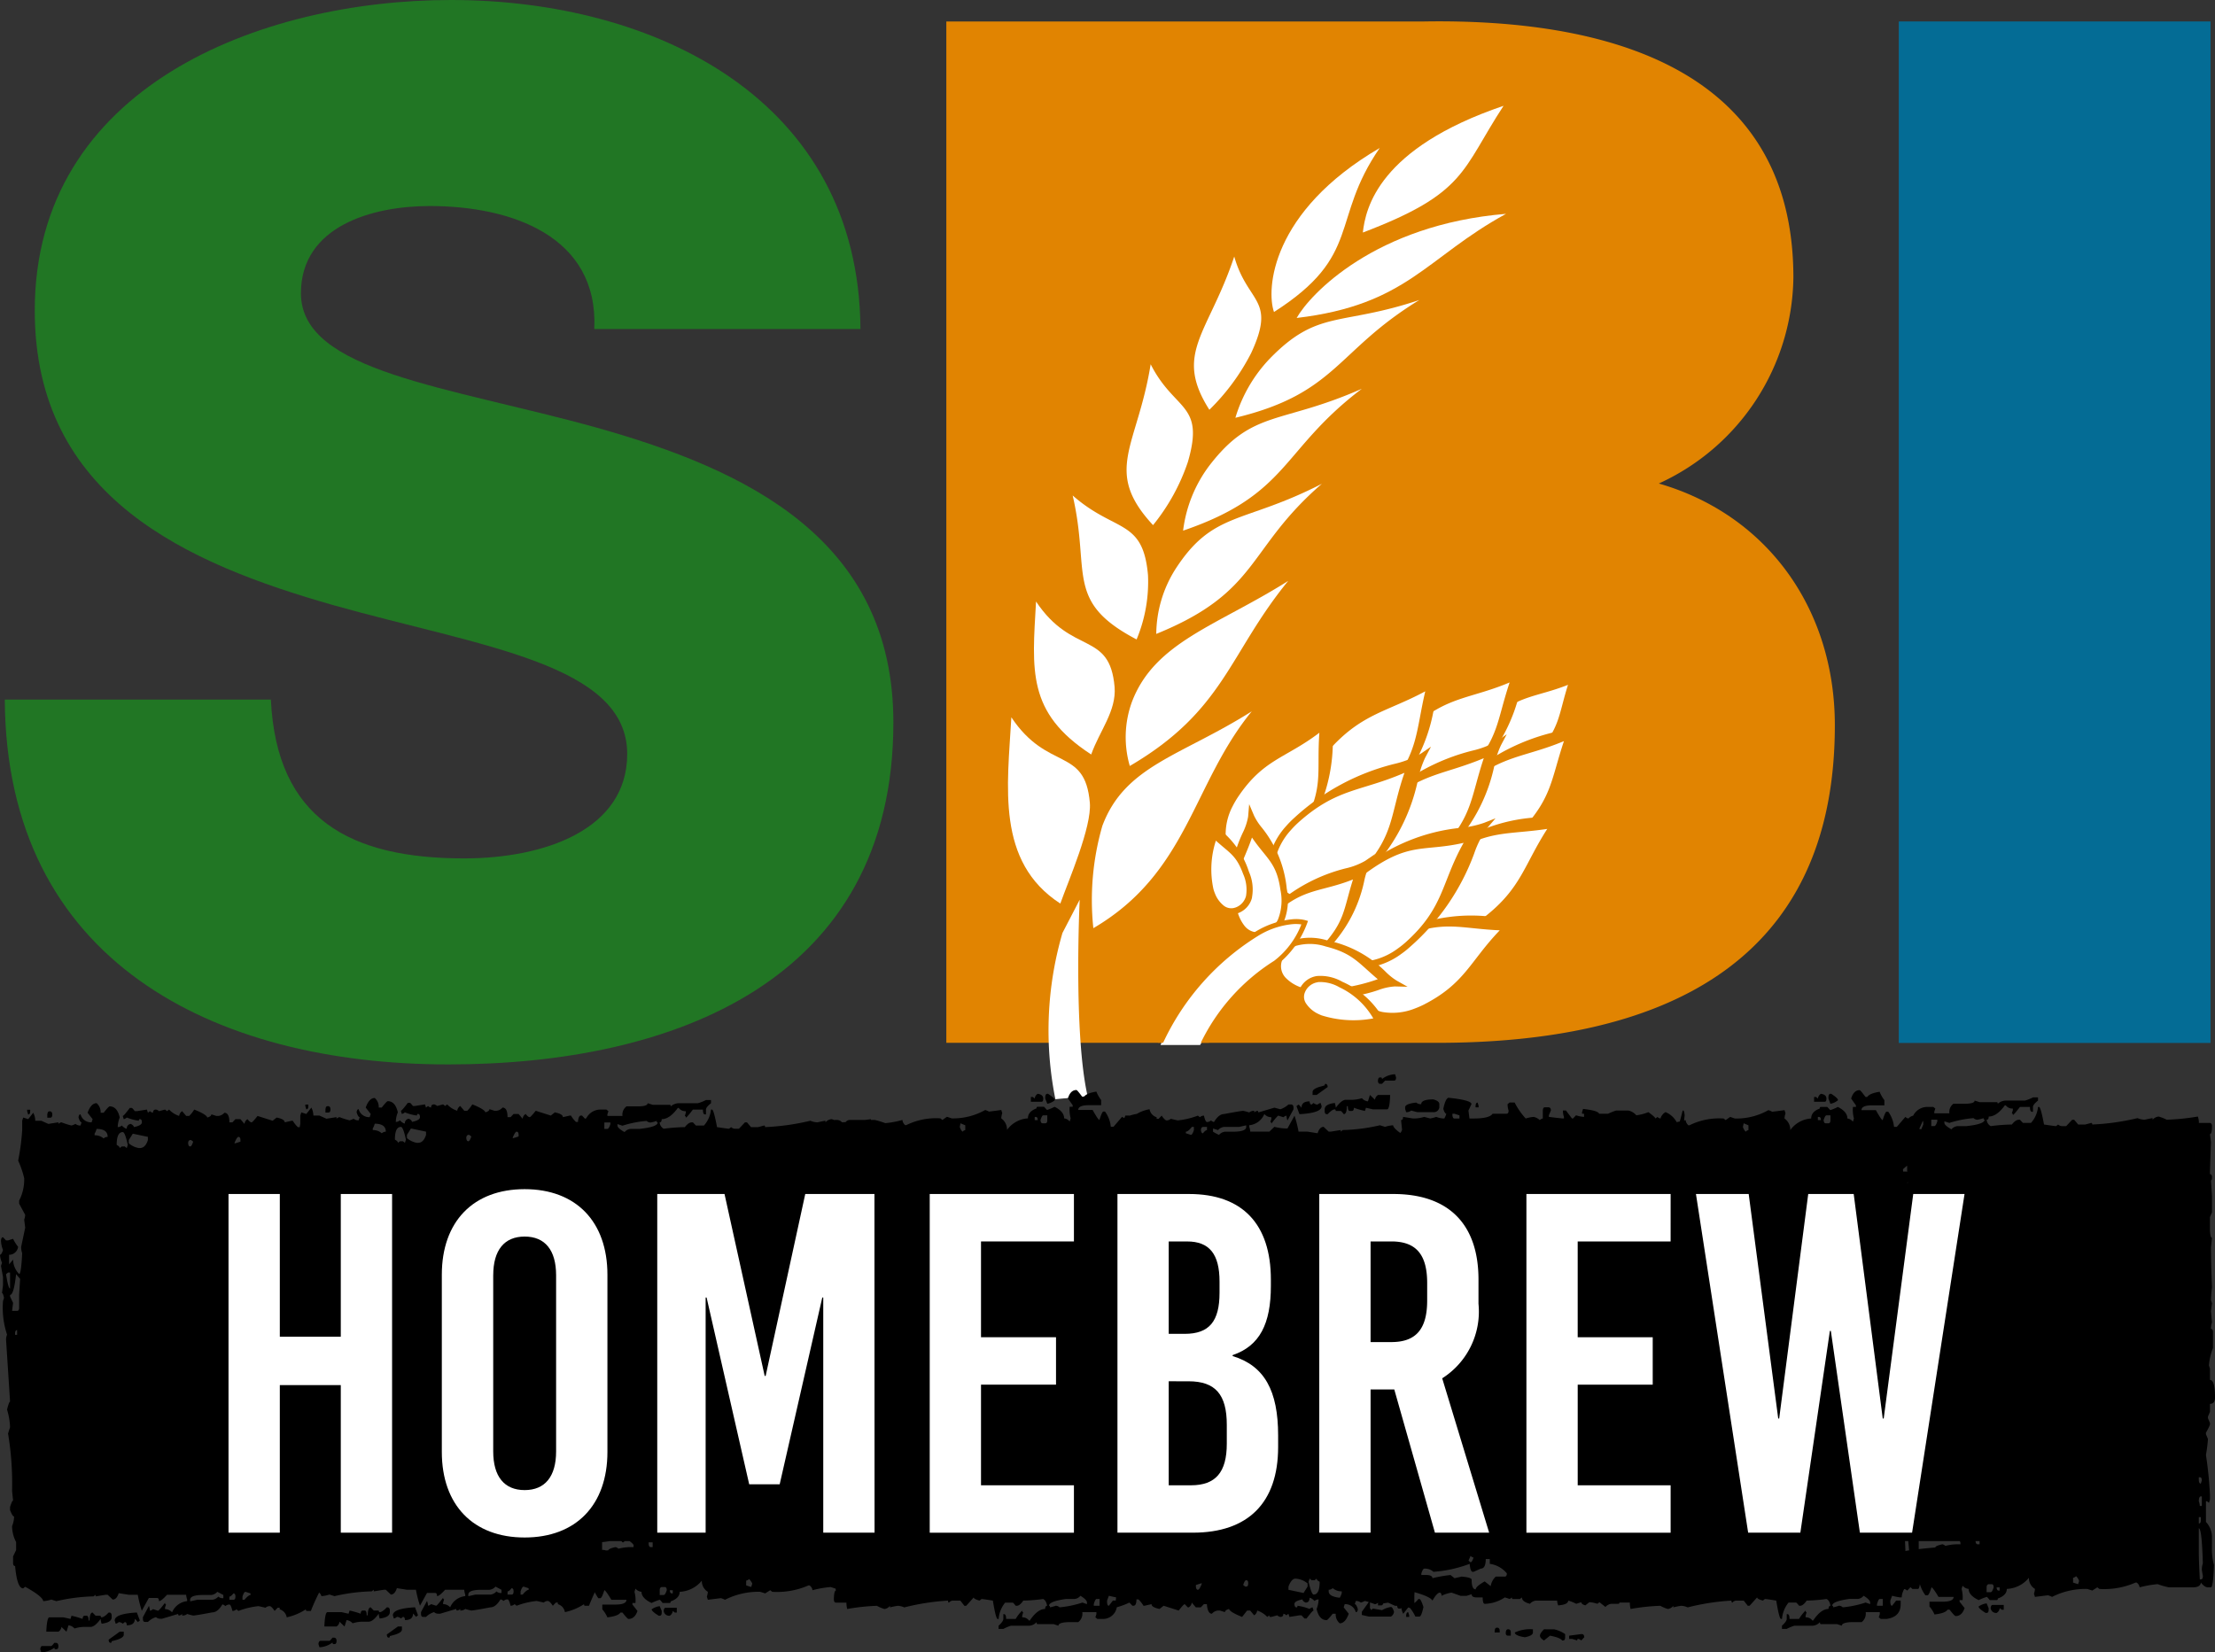 <?xml version="1.0" encoding="UTF-8"?> <svg xmlns="http://www.w3.org/2000/svg" width="123.052" height="91.821" viewBox="0 0 123.052 91.821"><rect x="0" y="0" width="123.052" height="91.821" fill="#333333" stroke="none"/><g id="Layer_1" data-name="Layer 1" transform="translate(-57.68 -25.92)"><g id="Group_385" data-name="Group 385" transform="translate(57.943 25.92)"><path id="Path_597" data-name="Path 597" d="M74.017,64.793c.318,6.678,4.453,8.826,10.733,8.826,4.453,0,9.063-1.59,9.063-5.8,0-5.01-8.11-5.962-16.3-8.265C69.409,57.244,60.9,53.586,60.9,43.172c0-12.4,12.481-17.252,23.13-17.252,11.29,0,22.656,5.486,22.741,18.283H91.984c.242-5.165-4.609-6.835-9.142-6.835-3.182,0-7.155,1.112-7.155,4.85,0,4.373,8.187,5.167,16.456,7.472C100.332,52,108.6,55.812,108.6,66.067c0,14.387-12.239,19-24.722,19-13.039,0-24.563-5.725-24.643-20.274Z" transform="translate(-59.232 -25.92)" fill="#217624"></path><path id="Path_598" data-name="Path 598" d="M680.035,32.951h17.318V89.713H680.035Z" transform="translate(-574.813 -31.759)" fill="#046c95"></path><g id="Group_384" data-name="Group 384" transform="translate(52.309 1.186)"><path id="Path_599" data-name="Path 599" d="M367.852,32.926H394.4c9.777-.158,20.51,2.383,20.51,14.229A12.763,12.763,0,0,1,407.434,58.6c6.045,1.748,9.779,6.994,9.779,13.434,0,13.513-9.932,17.646-22.1,17.646H367.852Z" transform="translate(-367.852 -32.919)" fill="#e18401"></path><g id="Group_362" data-name="Group 362" transform="translate(9.619 56.542)"><path id="Path_600" data-name="Path 600" d="M424.606,366.517v0Z" transform="translate(-424.606 -366.517)" fill="#b18147"></path></g><g id="Group_378" data-name="Group 378" transform="translate(3.425 4.693)"><g id="Group_376" data-name="Group 376"><g id="Group_363" data-name="Group 363" transform="translate(4.655 33.648)"><path id="Path_601" data-name="Path 601" d="M424.411,259.131c-3.311,4.048-3.533,8.962-8.8,12.049a14.84,14.84,0,0,1,.5-5.685C417.364,262.143,420.462,261.625,424.411,259.131Z" transform="translate(-415.523 -259.131)" fill="#fff" fill-rule="evenodd"></path></g><g id="Group_364" data-name="Group 364" transform="translate(6.543 26.4)"><path id="Path_602" data-name="Path 602" d="M435.689,216.366c-3.31,4.048-3.534,7.2-8.8,10.284a5.734,5.734,0,0,1,.11-3.54C428.258,219.756,431.741,218.86,435.689,216.366Z" transform="translate(-426.664 -216.366)" fill="#fff" fill-rule="evenodd"></path></g><g id="Group_365" data-name="Group 365" transform="translate(8.239 21.003)"><path id="Path_603" data-name="Path 603" d="M445.868,184.525c-4.2,3.636-3.434,6-9.2,8.343a6.837,6.837,0,0,1,1.071-3.61C439.835,186.02,441.489,186.775,445.868,184.525Z" transform="translate(-436.669 -184.525)" fill="#fff" fill-rule="evenodd"></path></g><g id="Group_366" data-name="Group 366" transform="translate(16.037 6.003)"><path id="Path_604" data-name="Path 604" d="M494.309,96.024c-4.469,2.443-5.481,5.057-11.632,5.787C483.414,100.5,487.027,96.626,494.309,96.024Z" transform="translate(-482.677 -96.024)" fill="#fff" fill-rule="evenodd"></path></g><g id="Group_367" data-name="Group 367" transform="translate(19.714)"><path id="Path_605" data-name="Path 605" d="M512.189,60.607c-2.353,3.6-2.055,4.852-7.817,7.042C504.525,66.291,505.245,62.966,512.189,60.607Z" transform="translate(-504.372 -60.607)" fill="#fff" fill-rule="evenodd"></path></g><g id="Group_368" data-name="Group 368" transform="translate(14.64 2.345)"><path id="Path_606" data-name="Path 606" d="M480.447,74.444c-2.762,4.006-.941,5.964-5.873,9.113C474.141,82.317,474.383,77.989,480.447,74.444Z" transform="translate(-474.436 -74.444)" fill="#fff" fill-rule="evenodd"></path></g><g id="Group_369" data-name="Group 369" transform="translate(3.594 21.653)"><path id="Path_607" data-name="Path 607" d="M409.262,188.36c1,4.3-.466,5.892,3.551,8a8.3,8.3,0,0,0,.634-3.568C413.17,189.631,411.638,190.447,409.262,188.36Z" transform="translate(-409.262 -188.36)" fill="#fff" fill-rule="evenodd"></path></g><g id="Group_370" data-name="Group 370" transform="translate(9.729 15.724)"><path id="Path_608" data-name="Path 608" d="M455.387,153.377c-4.514,3.423-4.025,5.865-9.929,7.884a7.524,7.524,0,0,1,1.447-3.6C449.317,154.511,450.851,155.38,455.387,153.377Z" transform="translate(-445.458 -153.377)" fill="#fff" fill-rule="evenodd"></path></g><g id="Group_371" data-name="Group 371" transform="translate(6.589 14.361)"><path id="Path_609" data-name="Path 609" d="M428.274,145.336c-.741,4.607-2.667,5.918.132,8.94a11.229,11.229,0,0,0,1.934-3.507C431.3,147.478,429.611,147.978,428.274,145.336Z" transform="translate(-426.936 -145.336)" fill="#fff" fill-rule="evenodd"></path></g><g id="Group_372" data-name="Group 372" transform="translate(12.63 10.791)"><path id="Path_610" data-name="Path 610" d="M472.8,124.272c-4.621,2.823-4.591,5.191-10.22,6.545a8.115,8.115,0,0,1,1.9-3.276C467.166,124.772,468.394,125.745,472.8,124.272Z" transform="translate(-462.576 -124.272)" fill="#fff" fill-rule="evenodd"></path></g><g id="Group_373" data-name="Group 373" transform="translate(10.332 8.376)"><path id="Path_611" data-name="Path 611" d="M451.254,110.027c-1.435,4.309-3.384,5.372-1.382,8.515a12.1,12.1,0,0,0,2.322-3.152C453.6,112.353,452.005,112.667,451.254,110.027Z" transform="translate(-449.016 -110.027)" fill="#fff" fill-rule="evenodd"></path></g><g id="Group_374" data-name="Group 374" transform="translate(0 33.98)"><path id="Path_612" data-name="Path 612" d="M388.247,261.086c-.215,3.822-.869,8.024,2.72,10.349.466-1.306,1.753-4.26,1.64-5.6C392.339,262.71,390.267,264.115,388.247,261.086Z" transform="translate(-388.059 -261.086)" fill="#fff" fill-rule="evenodd"></path></g><g id="Group_375" data-name="Group 375" transform="translate(1.442 27.545)"><path id="Path_613" data-name="Path 613" d="M396.683,223.124c-.214,3.818-.523,6.172,3.064,8.5.463-1.308,1.408-2.415,1.3-3.751C400.775,224.74,398.7,226.15,396.683,223.124Z" transform="translate(-396.566 -223.124)" fill="#fff" fill-rule="evenodd"></path></g></g><g id="Group_377" data-name="Group 377" transform="translate(2.271 44.117)"><path id="Path_614" data-name="Path 614" d="M403.169,320.894l-.957,1.845a19.341,19.341,0,0,0-.393,9.239l1.789-.172C402.811,328.267,403.169,320.894,403.169,320.894Z" transform="translate(-401.456 -320.894)" fill="#fff"></path></g></g><g id="Group_379" data-name="Group 379" transform="translate(12.107 50.044)"><path id="Path_615" data-name="Path 615" d="M445.391,330.219v0A4.723,4.723,0,0,0,446.9,328.2a2.181,2.181,0,0,0-.483-.015,4.467,4.467,0,0,0-1.934.659,13.8,13.8,0,0,0-5.2,6.052h1.942A11.672,11.672,0,0,1,445.391,330.219Z" transform="translate(-439.283 -328.178)" fill="none"></path></g><g id="Group_381" data-name="Group 381" transform="translate(11.541 35.339)"><path id="Path_616" data-name="Path 616" d="M540.306,251.161c.835.728,1.96.724,3.33-.762,2.209-2.393,1.878-3.773,2.383-4.74-.853.583-2.691.407-5.124,2.6-.963.864-1.426,2.174-.59,2.9Z" transform="translate(-522.256 -244.94)" fill="#fff" fill-rule="evenodd"></path><path id="Path_617" data-name="Path 617" d="M539.57,248.387a1.537,1.537,0,0,0,1.411.392,3.464,3.464,0,0,0,1.676-1.139c1.3-1.4,1.206-2.111,1.742-3.813-1.765.695-2.728.556-4.241,1.916a2.934,2.934,0,0,0-.3.307,2.678,2.678,0,0,0-.638,1.2,1.151,1.151,0,0,0,.248,1.03.754.754,0,0,0,.1.1Zm1.488.73a1.887,1.887,0,0,1-1.719-.47,1.742,1.742,0,0,1-.13-.131,1.48,1.48,0,0,1-.327-1.328,3,3,0,0,1,.713-1.365,3.587,3.587,0,0,1,.334-.338,9.35,9.35,0,0,1,4.071-2.2,3.876,3.876,0,0,0,1.071-.412l.572-.394-.323.619a4.166,4.166,0,0,0-.3.922,7.629,7.629,0,0,1-2.111,3.857,3.8,3.8,0,0,1-1.855,1.242Z" transform="translate(-521.404 -242.297)" fill="#e18401"></path><path id="Path_618" data-name="Path 618" d="M513.026,251.388c1.033.9,2.421.9,4.119-.939,2.73-2.959,2.319-4.67,2.946-5.867-1.056.724-3.326.506-6.339,3.216-1.189,1.069-1.761,2.688-.725,3.59Z" transform="translate(-499.513 -244.046)" fill="#fff" fill-rule="evenodd"></path><path id="Path_619" data-name="Path 619" d="M512.286,248.629a1.959,1.959,0,0,0,1.783.494,4.358,4.358,0,0,0,2.1-1.422c1.653-1.792,1.527-2.754,2.244-4.888-2.2.925-3.475.755-5.4,2.484a4.407,4.407,0,0,0-.378.383,3.365,3.365,0,0,0-.794,1.509,1.467,1.467,0,0,0,.312,1.31,1.231,1.231,0,0,0,.132.13Zm1.862.832a2.282,2.282,0,0,1-2.088-.571,1.359,1.359,0,0,1-.162-.158,1.8,1.8,0,0,1-.394-1.608,3.647,3.647,0,0,1,.873-1.671,4.362,4.362,0,0,1,.4-.412,11.527,11.527,0,0,1,5.02-2.716,4.965,4.965,0,0,0,1.34-.512l.574-.4-.325.618a5.054,5.054,0,0,0-.37,1.152,9.393,9.393,0,0,1-2.6,4.749,4.675,4.675,0,0,1-2.268,1.526Z" transform="translate(-498.66 -241.416)" fill="#e18401"></path><path id="Path_620" data-name="Path 620" d="M530.443,270.779c1.033.9,2.419.9,4.116-.942,2.733-2.958,2.322-4.669,2.949-5.864-1.054.723-3.328.506-6.34,3.215-1.192,1.068-1.762,2.689-.724,3.591Z" transform="translate(-513.976 -260.15)" fill="#fff" fill-rule="evenodd"></path><path id="Path_621" data-name="Path 621" d="M529.71,268.011a1.957,1.957,0,0,0,1.785.494,4.354,4.354,0,0,0,2.092-1.423c1.653-1.791,1.6-2.779,2.314-4.912-2.2.922-3.545.783-5.462,2.51a4.116,4.116,0,0,0-.379.384,3.391,3.391,0,0,0-.794,1.508,1.48,1.48,0,0,0,.313,1.311,1.555,1.555,0,0,0,.13.128Zm1.859.831a2.278,2.278,0,0,1-2.087-.57,2.111,2.111,0,0,1-.158-.157,1.813,1.813,0,0,1-.4-1.611,3.7,3.7,0,0,1,.875-1.668,4.933,4.933,0,0,1,.406-.416,11.525,11.525,0,0,1,5.02-2.714,4.909,4.909,0,0,0,1.337-.513l.576-.4-.326.616a5.178,5.178,0,0,0-.37,1.153,9.4,9.4,0,0,1-2.6,4.749,4.661,4.661,0,0,1-2.273,1.524Z" transform="translate(-513.131 -257.513)" fill="#e18401"></path><path id="Path_622" data-name="Path 622" d="M504.434,276.637c1.036.9,2.423.9,4.121-.943,2.73-2.958,2.315-4.667,2.946-5.864-1.053.725-3.328.5-6.343,3.213-1.185,1.071-1.757,2.691-.724,3.594Z" transform="translate(-492.379 -265.014)" fill="#fff" fill-rule="evenodd"></path><path id="Path_623" data-name="Path 623" d="M503.7,273.873a1.936,1.936,0,0,0,1.784.494,4.358,4.358,0,0,0,2.1-1.419c1.653-1.793,1.551-2.825,2.265-4.959-2.195.924-3.5.827-5.418,2.552a4.4,4.4,0,0,0-.376.385,3.267,3.267,0,0,0-.792,1.509,1.455,1.455,0,0,0,.313,1.309.986.986,0,0,0,.127.128Zm1.861.833a2.281,2.281,0,0,1-2.087-.57,2.065,2.065,0,0,1-.16-.158,1.809,1.809,0,0,1-.4-1.608,3.681,3.681,0,0,1,.872-1.672,4.794,4.794,0,0,1,.407-.412,11.511,11.511,0,0,1,5.02-2.715,5.06,5.06,0,0,0,1.338-.512l.574-.4-.324.617a4.866,4.866,0,0,0-.369,1.151,9.41,9.41,0,0,1-2.6,4.752,4.665,4.665,0,0,1-2.272,1.524Z" transform="translate(-491.532 -262.384)" fill="#e18401"></path><path id="Path_624" data-name="Path 624" d="M487.756,255.362c1.115.8,2.5.664,4.008-1.327,2.437-3.2,1.868-4.869,2.377-6.118-.981.821-3.263.819-6,3.8-1.084,1.179-1.5,2.843-.382,3.644Z" transform="translate(-478.425 -246.815)" fill="#fff" fill-rule="evenodd"></path><path id="Path_625" data-name="Path 625" d="M487,252.378a1.955,1.955,0,0,0,1.821.324,4.334,4.334,0,0,0,1.95-1.616c1.478-1.939,1.355-3.031,1.865-5.224-2.1,1.127-3.478,1.23-5.227,3.131a4.3,4.3,0,0,0-.336.419,3.347,3.347,0,0,0-.651,1.577,1.486,1.486,0,0,0,.438,1.274,1.588,1.588,0,0,0,.141.116Zm1.932.65a2.293,2.293,0,0,1-2.135-.369,1.933,1.933,0,0,1-.173-.143,1.812,1.812,0,0,1-.546-1.564,3.691,3.691,0,0,1,.709-1.744,5.515,5.515,0,0,1,.365-.451,11.512,11.512,0,0,1,4.742-3.179,4.9,4.9,0,0,0,1.282-.64l.537-.447-.267.645a5.346,5.346,0,0,0-.257,1.182,9.417,9.417,0,0,1-2.14,4.976,4.63,4.63,0,0,1-2.116,1.733Z" transform="translate(-477.571 -243.971)" fill="#e18401"></path><path id="Path_626" data-name="Path 626" d="M459.253,267.542c1.229.614,2.572.263,3.755-1.942,1.9-3.549,1.08-5.1,1.39-6.415-.843.963-3.1,1.321-5.339,4.7-.882,1.332-1.03,3.042.194,3.659Z" transform="translate(-454.565 -256.173)" fill="#fff" fill-rule="evenodd"></path><path id="Path_627" data-name="Path 627" d="M458.474,264.258a1.946,1.946,0,0,0,1.847.033,4.347,4.347,0,0,0,1.676-1.9c1.153-2.15.732-2.909.893-5.154-1.9,1.443-3.116,1.458-4.546,3.61a5.019,5.019,0,0,0-.268.465,3.347,3.347,0,0,0-.391,1.662,1.467,1.467,0,0,0,.629,1.191,1.583,1.583,0,0,0,.161.091Zm2.009.34a2.293,2.293,0,0,1-2.164-.029c-.071-.036-.136-.074-.2-.113a1.82,1.82,0,0,1-.785-1.459,3.7,3.7,0,0,1,.428-1.835,5.6,5.6,0,0,1,.293-.5,11.5,11.5,0,0,1,4.18-3.884,4.9,4.9,0,0,0,1.168-.831l.46-.525-.162.678a5.281,5.281,0,0,0-.071,1.208,9.415,9.415,0,0,1-1.331,5.249,4.689,4.689,0,0,1-1.821,2.043Z" transform="translate(-453.707 -253.046)" fill="#e18401"></path><path id="Path_628" data-name="Path 628" d="M521.541,299.616c-.706-1.173-.46-2.54,1.645-3.891,3.393-2.172,5-1.466,6.291-1.875-.9.912-1.08,3.186-4.274,5.679-1.263.986-2.953,1.266-3.662.087Z" transform="translate(-506.737 -284.963)" fill="#fff" fill-rule="evenodd"></path><path id="Path_629" data-name="Path 629" d="M520.54,297.869a2.279,2.279,0,0,1-.2-2.155,4.677,4.677,0,0,1,1.9-1.971,9.428,9.428,0,0,1,5.132-1.733,4.784,4.784,0,0,0,1.2-.163l.667-.209-.487.5a4.841,4.841,0,0,0-.741,1.228,11.554,11.554,0,0,1-3.549,4.468,5.565,5.565,0,0,1-.479.33h0a3.679,3.679,0,0,1-1.8.566,1.808,1.808,0,0,1-1.513-.67,2.227,2.227,0,0,1-.126-.186Zm.122-2.02a1.942,1.942,0,0,0,.173,1.84h0c.032.055.07.107.1.151a1.478,1.478,0,0,0,1.239.538,3.368,3.368,0,0,0,1.625-.518h0a5.128,5.128,0,0,0,.442-.306c2.036-1.59,2.195-2.89,3.485-4.893-2.225.333-3.25.055-5.3,1.37a4.359,4.359,0,0,0-1.762,1.815Z" transform="translate(-505.883 -283.126)" fill="#e18401"></path><path id="Path_630" data-name="Path 630" d="M502.631,331.412c-.471-1.288.034-2.583,2.359-3.5,3.745-1.482,5.188-.483,6.533-.637-1.055.722-1.671,2.921-5.282,4.76-1.426.722-3.143.673-3.61-.618Z" transform="translate(-491.194 -312.562)" fill="#fff" fill-rule="evenodd"></path><path id="Path_631" data-name="Path 631" d="M501.622,330.625a2.283,2.283,0,0,1,.217-2.154,4.668,4.668,0,0,1,2.24-1.571,9.423,9.423,0,0,1,5.368-.718,4.913,4.913,0,0,0,1.208.068l.691-.079-.571.393a4.949,4.949,0,0,0-.962,1.064,11.5,11.5,0,0,1-4.34,3.706,5,5,0,0,1-.533.233,3.731,3.731,0,0,1-1.874.212,1.808,1.808,0,0,1-1.356-.949h0a1.409,1.409,0,0,1-.086-.205Zm.5-1.962a1.969,1.969,0,0,0-.184,1.842,1.406,1.406,0,0,0,.076.169h0a1.472,1.472,0,0,0,1.107.763,3.34,3.34,0,0,0,1.694-.2,5.065,5.065,0,0,0,.5-.215c2.3-1.171,2.583-2.418,4.237-4.137-2.247-.1-3.078-.568-5.348.331a4.345,4.345,0,0,0-2.078,1.441Z" transform="translate(-490.347 -311.715)" fill="#e18401"></path><path id="Path_632" data-name="Path 632" d="M474.871,281.4c1.144,1,2.679.993,4.555-1.04,3.021-3.274,2.563-5.164,3.26-6.487-1.166.8-3.681.56-7.011,3.555-1.318,1.184-1.947,2.974-.8,3.972Z" transform="translate(-467.777 -268.375)" fill="#fff" fill-rule="evenodd"></path><path id="Path_633" data-name="Path 633" d="M474.138,278.643a2.172,2.172,0,0,0,1.987.548,4.806,4.806,0,0,0,2.327-1.578c1.853-2.006,1.571-3.078,2.389-5.451-2.435,1.054-3.75.837-5.9,2.766a5.449,5.449,0,0,0-.417.425,3.737,3.737,0,0,0-.881,1.68,1.642,1.642,0,0,0,.351,1.464,1.428,1.428,0,0,0,.145.145Zm2.065.886a2.5,2.5,0,0,1-2.291-.627,2.088,2.088,0,0,1-.178-.173,1.976,1.976,0,0,1-.43-1.762,4.046,4.046,0,0,1,.959-1.839,5.358,5.358,0,0,1,.448-.455,12.715,12.715,0,0,1,5.545-3,5.481,5.481,0,0,0,1.485-.57l.575-.394-.326.617a5.339,5.339,0,0,0-.408,1.277,10.424,10.424,0,0,1-2.875,5.247,5.151,5.151,0,0,1-2.5,1.68Z" transform="translate(-466.931 -265.744)" fill="#e18401"></path><path id="Path_634" data-name="Path 634" d="M492.944,303.641c-.873-1.242-.7-2.77,1.518-4.42,3.572-2.656,5.4-2,6.794-2.552-.919,1.072-.945,3.6-4.279,6.6-1.316,1.182-3.162,1.619-4.033.376Z" transform="translate(-482.876 -287.304)" fill="#fff" fill-rule="evenodd"></path><path id="Path_635" data-name="Path 635" d="M491.95,301.689a2.517,2.517,0,0,1-.383-2.345,5.162,5.162,0,0,1,1.938-2.313,10.39,10.39,0,0,1,5.521-2.3,5.491,5.491,0,0,0,1.314-.275l.653-.257-.456.533a5.373,5.373,0,0,0-.726,1.414,12.712,12.712,0,0,1-3.57,5.2,4.877,4.877,0,0,1-.5.4,4.067,4.067,0,0,1-1.933.763,1.973,1.973,0,0,1-1.7-.619c-.053-.058-.1-.125-.155-.193Zm-.055-2.232a2.185,2.185,0,0,0,.338,2.033,1.419,1.419,0,0,0,.13.161,1.636,1.636,0,0,0,1.417.5,3.691,3.691,0,0,0,1.762-.7,5.147,5.147,0,0,0,.469-.372c2.141-1.927,1.969-3.32,3.21-5.517-2.259.519-3.032-.1-5.508,1.742a4.852,4.852,0,0,0-1.817,2.147Z" transform="translate(-482.024 -285.253)" fill="#e18401"></path><path id="Path_636" data-name="Path 636" d="M469.837,314.507c.837.73,1.957.727,3.33-.76,2.21-2.391,1.878-3.773,2.384-4.742-.852.584-2.69.408-5.127,2.6-.963.867-1.422,2.174-.587,2.9Z" transform="translate(-463.73 -297.549)" fill="#fff" fill-rule="evenodd"></path><path id="Path_637" data-name="Path 637" d="M469.1,311.746a1.542,1.542,0,0,0,1.411.393A3.478,3.478,0,0,0,472.193,311c1.3-1.406,1.208-2.037,1.744-3.737-1.765.7-2.732.478-4.243,1.839a3.4,3.4,0,0,0-.3.307,2.675,2.675,0,0,0-.637,1.206,1.169,1.169,0,0,0,.245,1.031,1.258,1.258,0,0,0,.1.1Zm1.491.731a1.878,1.878,0,0,1-1.718-.469c-.046-.043-.09-.086-.132-.131a1.484,1.484,0,0,1-.325-1.328,3,3,0,0,1,.71-1.367,3.914,3.914,0,0,1,.334-.336,9.328,9.328,0,0,1,4.072-2.2,3.864,3.864,0,0,0,1.071-.411l.574-.393-.324.618a3.969,3.969,0,0,0-.3.923,7.7,7.7,0,0,1-2.114,3.856,3.8,3.8,0,0,1-1.853,1.242Z" transform="translate(-462.885 -294.919)" fill="#e18401"></path><path id="Path_638" data-name="Path 638" d="M476.54,335.492c.252-.888,1.031-1.395,2.661-.983,2.622.66,3.016,1.772,3.811,2.217-.858-.02-2.056.936-4.749.519-1.06-.167-1.973-.868-1.722-1.753Z" transform="translate(-469.624 -318.61)" fill="#fff" fill-rule="evenodd"></path><path id="Path_639" data-name="Path 639" d="M475.533,334.6a1.583,1.583,0,0,1,1-1.125,3.207,3.207,0,0,1,1.874.02,6.371,6.371,0,0,1,3.23,1.731,3.452,3.452,0,0,0,.62.5l.609.342-.7-.018a3.157,3.157,0,0,0-.919.2h0a7.777,7.777,0,0,1-3.845.316,3.731,3.731,0,0,1-.388-.085,2.6,2.6,0,0,1-1.132-.633,1.267,1.267,0,0,1-.379-1.1.92.92,0,0,1,.032-.154Zm1.12-.8a1.255,1.255,0,0,0-.788.892.661.661,0,0,0-.023.116.93.93,0,0,0,.289.8,2.191,2.191,0,0,0,.974.543,2.847,2.847,0,0,0,.348.076,10.123,10.123,0,0,0,3.757-.578c-1.106-.937-1.4-1.441-2.89-1.819a2.856,2.856,0,0,0-1.666-.032Z" transform="translate(-468.782 -317.762)" fill="#e18401"></path><path id="Path_640" data-name="Path 640" d="M484.174,347.466c.331-.615.993-.867,2.133-.3,1.835.912,1.949,1.8,2.462,2.253-.629-.152-1.671.365-3.6-.376-.758-.292-1.324-.957-1-1.575Z" transform="translate(-475.922 -328.979)" fill="#fff" fill-rule="evenodd"></path><path id="Path_641" data-name="Path 641" d="M483.182,346.547a1.246,1.246,0,0,1,.953-.7,2.449,2.449,0,0,1,1.407.321,4.849,4.849,0,0,1,2.131,1.811,2.4,2.4,0,0,0,.374.465l.521.463-.678-.165a2.492,2.492,0,0,0-.7,0,5.95,5.95,0,0,1-2.919-.384c-.093-.038-.188-.08-.275-.126a1.957,1.957,0,0,1-.75-.666,1.008,1.008,0,0,1-.114-.912.866.866,0,0,1,.051-.112Zm1-.355a.914.914,0,0,0-.7.514l-.032.077a.655.655,0,0,0,.082.6,1.652,1.652,0,0,0,.616.543c.077.038.157.076.24.108a5.936,5.936,0,0,0,2.872.169,4.278,4.278,0,0,0-1.879-1.729,2.125,2.125,0,0,0-1.2-.288Z" transform="translate(-475.081 -328.138)" fill="#e18401"></path><path id="Path_642" data-name="Path 642" d="M463.257,300.355c.905-.155,1.492-.879,1.257-2.543-.379-2.676-1.445-3.186-1.8-4.022-.072.857-1.145,1.946-1.017,4.663.049,1.075.651,2.056,1.561,1.9Z" transform="translate(-457.323 -284.913)" fill="#fff" fill-rule="evenodd"></path><path id="Path_643" data-name="Path 643" d="M462.375,296.709a1.252,1.252,0,0,0,.972-.684,2.874,2.874,0,0,0,.143-1.661c-.213-1.524-.764-1.714-1.581-2.911-.5,1.463-.972,1.876-.893,3.52a2.68,2.68,0,0,0,.038.349,2.218,2.218,0,0,0,.434,1.029.941.941,0,0,0,.771.372.746.746,0,0,0,.115-.014Zm1.281-.531a1.583,1.583,0,0,1-1.226.876,1.188,1.188,0,0,1-.153.015,1.266,1.266,0,0,1-1.052-.5,2.516,2.516,0,0,1-.508-1.191,3.038,3.038,0,0,1-.045-.394,7.773,7.773,0,0,1,.723-3.791,3.3,3.3,0,0,0,.3-.9l.058-.695.272.641a3.239,3.239,0,0,0,.437.67,6.4,6.4,0,0,1,1.38,3.395,3.192,3.192,0,0,1-.18,1.865Z" transform="translate(-456.47 -281.439)" fill="#e18401"></path><path id="Path_644" data-name="Path 644" d="M454.784,300.974c.648-.259.967-.889.525-2.084-.71-1.92-1.58-2.128-1.978-2.691.085.645-.541,1.626-.005,3.618.209.785.81,1.419,1.458,1.157Z" transform="translate(-450.198 -286.914)" fill="#fff" fill-rule="evenodd"></path><path id="Path_645" data-name="Path 645" d="M453.873,297.545a.925.925,0,0,0,.586-.64,2.125,2.125,0,0,0-.16-1.226c-.381-1.036-.733-1.144-1.514-1.851a5.166,5.166,0,0,0-.14,2.672,1.82,1.82,0,0,0,.082.248,1.6,1.6,0,0,0,.473.673.671.671,0,0,0,.595.146c.026-.006.053-.017.078-.023Zm.921-.554a1.237,1.237,0,0,1-.791.872.971.971,0,0,1-1.013-.168,1.978,1.978,0,0,1-.582-.814,2.634,2.634,0,0,1-.1-.292,5.969,5.969,0,0,1-.072-2.942,2.444,2.444,0,0,0,.075-.7l-.09-.691.4.568a2.34,2.34,0,0,0,.424.419,4.885,4.885,0,0,1,1.576,2.313,2.419,2.419,0,0,1,.168,1.433Z" transform="translate(-449.351 -283.641)" fill="#e18401"></path><g id="Group_380" data-name="Group 380" transform="translate(0 14.827)"><path id="Path_646" data-name="Path 646" d="M441.68,329.559c-4.162,2.883-4.765,5.317-5.738,7.363l1.635-.056c1.392-2.373,3.2-4.819,5.009-5.928h0a4.742,4.742,0,0,0,1.513-2.023,2.27,2.27,0,0,0-.489-.014A4.459,4.459,0,0,0,441.68,329.559Z" transform="translate(-435.942 -328.894)" fill="none"></path></g></g><g id="Group_382" data-name="Group 382" transform="translate(12.107 50.163)"><path id="Path_647" data-name="Path 647" d="M445.391,330.922h0A4.7,4.7,0,0,0,446.9,328.9a2.12,2.12,0,0,0-.483-.015,4.441,4.441,0,0,0-1.934.66,13.781,13.781,0,0,0-5.2,6.05h1.942A11.659,11.659,0,0,1,445.391,330.922Z" transform="translate(-439.283 -328.879)" fill="none"></path></g><g id="Group_383" data-name="Group 383" transform="translate(11.898 50.028)"><path id="Path_648" data-name="Path 648" d="M443.35,328.771a13.739,13.739,0,0,0-5.3,6.161h2.2a15.08,15.08,0,0,1,4.162-4.553,5.158,5.158,0,0,0,1.627-2.245A3.581,3.581,0,0,0,443.35,328.771Z" transform="translate(-438.048 -328.08)" fill="#fff"></path></g><path id="Path_649" data-name="Path 649" d="M445.39,327.314a2.132,2.132,0,0,0-.737-.054,4.779,4.779,0,0,0-2.061.7c-3.424,2.373-4.616,4.322-5.408,6.162h.293a13.871,13.871,0,0,1,5.263-5.931,4.441,4.441,0,0,1,1.934-.66,2.124,2.124,0,0,1,.483.015,4.7,4.7,0,0,1-1.509,2.021h0a11.116,11.116,0,0,0-4.076,4.554h.451c1.616-1.94,2.085-3.293,3.767-4.319l-.072-.116.077.115a5.242,5.242,0,0,0,1.681-2.312l.05-.136Z" transform="translate(-425.433 -277.365)" fill="#e18401"></path></g></g><g id="Group_388" data-name="Group 388" transform="translate(57.68 85.612)"><g id="Group_386" data-name="Group 386" transform="translate(0)"><path id="Path_650" data-name="Path 650" d="M93.292,561.3c0,.118.037.177.112.177.037,0,.056-.029.056-.089q.671-.155.671-.355v-.177h-.224Z" transform="translate(-87.256 -529.881)"></path><path id="Path_651" data-name="Path 651" d="M95.27,555.021l.056.177a.333.333,0,0,0,.168-.089.324.324,0,0,1,.224.089l.112-.089q.112,0,.112.177.447,0,.447-.355.028,0,.168.177l.112-.089-.168-.444Q95.27,554.644,95.27,555.021Z" transform="translate(-88.899 -524.665)"></path><path id="Path_652" data-name="Path 652" d="M73.457,390.442c0-.1-.037-.163-.112-.177H73.29c-.065,0-.1.059-.112.177v.177h.168C73.42,390.62,73.457,390.561,73.457,390.442Z" transform="translate(-70.551 -388.203)"></path><path id="Path_653" data-name="Path 653" d="M76.481,554.843v-.089q0-.155-.112-.177h-.056q-.252.266-.391.266-.056,0-.056-.089h-.279l-.168-.177q-.154,0-.168.444H75.2q0-.266-.112-.266h-.112c-.065,0-.1.059-.112.177a4.467,4.467,0,0,0-.615-.177l-.056.177-.391-.089h-.782q-.126,0-.168.71v.089h.671a.36.36,0,0,0,.168-.266l.279.266.112-.355a.51.51,0,0,1,.335.177,1.9,1.9,0,0,1,.5-.089h.391q.238,0,.559-.444a.989.989,0,0,0,.056.266Q76.481,555.131,76.481,554.843Z" transform="translate(-70.277 -524.665)"></path><path id="Path_654" data-name="Path 654" d="M66.751,389.831v-.089h-.168v.089l.056.177C66.713,390.008,66.751,389.949,66.751,389.831Z" transform="translate(-65.074 -387.769)"></path><path id="Path_655" data-name="Path 655" d="M71.763,564.519h-.112q-.14.177-.168.177h-.5c-.065,0-.1.059-.112.177l.056.177a1.276,1.276,0,0,0,.727-.266q0,.089.056.089h.056q.112,0,.112-.177Q71.875,564.541,71.763,564.519Z" transform="translate(-68.634 -532.922)"></path><path id="Path_656" data-name="Path 656" d="M184.464,559.6c0,.118.037.177.112.177.037,0,.056-.03.056-.089q.671-.155.671-.355v-.177h-.224Z" transform="translate(-162.975 -528.468)"></path><path id="Path_657" data-name="Path 657" d="M162.936,562.819h-.112q-.14.178-.168.177h-.5c-.065,0-.1.059-.112.177l.056.178a1.276,1.276,0,0,0,.726-.266q0,.089.056.089h.056q.112,0,.112-.177Q163.048,562.841,162.936,562.819Z" transform="translate(-144.353 -531.51)"></path><path id="Path_658" data-name="Path 658" d="M186.443,553.319l.056.177a.333.333,0,0,0,.168-.089.324.324,0,0,1,.224.089l.112-.089q.112,0,.112.177.447,0,.447-.355.028,0,.168.177l.112-.089-.168-.444Q186.443,552.943,186.443,553.319Z" transform="translate(-164.619 -523.253)"></path><path id="Path_659" data-name="Path 659" d="M167.654,553.142v-.089c0-.1-.037-.163-.112-.177h-.056q-.251.266-.391.266c-.037,0-.056-.029-.056-.089h-.279l-.168-.177q-.154,0-.168.444h-.056q0-.266-.112-.266h-.112c-.065,0-.1.059-.112.177a4.471,4.471,0,0,0-.615-.177l-.056.177-.391-.089h-.782q-.126,0-.168.71v.089h.671a.36.36,0,0,0,.168-.266l.279.266.112-.355a.509.509,0,0,1,.335.177,1.894,1.894,0,0,1,.5-.089h.391q.237,0,.559-.443a.984.984,0,0,0,.056.266Q167.653,553.43,167.654,553.142Z" transform="translate(-145.997 -523.253)"></path><path id="Path_660" data-name="Path 660" d="M164.63,388.741c0-.1-.037-.163-.112-.177h-.056q-.1,0-.112.177v.177h.168C164.592,388.919,164.63,388.86,164.63,388.741Z" transform="translate(-146.27 -386.79)"></path><path id="Path_661" data-name="Path 661" d="M157.923,388.13v-.089h-.168v.089l.056.177C157.886,388.307,157.923,388.248,157.923,388.13Z" transform="translate(-140.793 -386.356)"></path><path id="Path_662" data-name="Path 662" d="M275.225,553.184a.3.3,0,0,0,.335.266.36.36,0,0,0,.168-.266l.112.089h.112v-.266h-.615C275.272,553.007,275.234,553.066,275.225,553.184Z" transform="translate(-238.353 -523.361)"></path><path id="Path_663" data-name="Path 663" d="M271.268,552.661q0,.111.391.355h.056q.112,0,.112-.177v-.089l-.112-.266A.994.994,0,0,0,271.268,552.661Z" transform="translate(-235.066 -522.927)"></path><path id="Path_664" data-name="Path 664" d="M400.809,384.864q0-.111-.377-.355h-.042q-.1,0-.112.177v.089l.112.288A.867.867,0,0,0,400.809,384.864Z" transform="translate(-342.21 -383.422)"></path><path id="Path_665" data-name="Path 665" d="M396.265,384.775q0-.221-.308-.266a.36.36,0,0,0-.168.266l-.1-.089h-.112v.266h.587C396.232,384.952,396.265,384.894,396.265,384.775Z" transform="translate(-338.308 -383.422)"></path><path id="Path_666" data-name="Path 666" d="M484.028,387.26l-.056-.177a.335.335,0,0,0-.168.089.324.324,0,0,1-.224-.089l-.112.089c-.065,0-.1-.059-.112-.177q-.447,0-.447.355-.14-.177-.168-.177l-.112.089.168.444Q484.028,387.637,484.028,387.26Z" transform="translate(-410.605 -385.486)"></path><path id="Path_667" data-name="Path 667" d="M509.451,378.631h.112l.168-.177h.5c.075,0,.112-.059.112-.177l-.056-.177a1.276,1.276,0,0,0-.727.266c0-.059-.019-.089-.056-.089h-.056q-.1,0-.112.177C509.339,378.572,509.376,378.631,509.451,378.631Z" transform="translate(-432.786 -378.099)"></path><path id="Path_668" data-name="Path 668" d="M491.863,385.7v.089c0,.119.037.177.112.177h.056q.251-.266.391-.266c.037,0,.056.03.056.089h.279q.028,0,.168.177.168,0,.168-.444h.056q0,.266.112.266h.112c.075,0,.112-.059.112-.177a4.414,4.414,0,0,0,.615.177l.056-.177.391.089h.782q.14,0,.168-.71V384.9h-.671a.36.36,0,0,0-.168.266l-.28-.266-.112.355a.508.508,0,0,1-.335-.177,1.9,1.9,0,0,1-.5.089h-.391q-.237,0-.559.444a.986.986,0,0,0-.056-.266Q491.863,385.411,491.863,385.7Z" transform="translate(-418.272 -383.748)"></path><path id="Path_669" data-name="Path 669" d="M488.744,381.415c0-.1-.037-.163-.112-.177-.037,0-.056.03-.056.089q-.671.155-.671.355v.177h.224Z" transform="translate(-414.986 -380.706)"></path><path id="Path_670" data-name="Path 670" d="M518.572,554.623v.089h.168v-.089l-.056-.177Q518.586,554.446,518.572,554.623Z" transform="translate(-440.454 -524.556)"></path><path id="Path_671" data-name="Path 671" d="M547.756,559.548H547.7q-.1,0-.112.177v.089h.28v-.089C547.868,559.622,547.831,559.563,547.756,559.548Z" transform="translate(-464.553 -528.794)"></path><path id="Path_672" data-name="Path 672" d="M572.716,561.642h-.056l-.671.089v.177h.168l.28.089q0-.089.056-.089a.332.332,0,0,1,.168.089l.168-.177Q572.828,561.664,572.716,561.642Z" transform="translate(-484.818 -530.533)"></path><path id="Path_673" data-name="Path 673" d="M541.492,387.564l-.056-.177q-.1,0-.112.177v.089h.168Z" transform="translate(-459.35 -385.813)"></path><path id="Path_674" data-name="Path 674" d="M518.577,386.961l.335.089h.894a.307.307,0,0,0,.335-.266v-.177q0-.177-.335-.266-.671,0-.671.266a.4.4,0,0,1-.279-.089q-.615.066-.615.266v.089l.056.177A.4.4,0,0,0,518.577,386.961Z" transform="translate(-440.18 -384.943)"></path><path id="Path_675" data-name="Path 675" d="M562.651,560.072q-.224.222-.224.355t.224.266l.335-.266q.573.111.671.266h.056q.112,0,.112-.177v-.177a1.7,1.7,0,0,0-.615-.266Z" transform="translate(-476.876 -529.229)"></path><path id="Path_676" data-name="Path 676" d="M551.384,560.072h-.056c-.065,0-.1.059-.112.177s.037.177.112.177h.168v-.177Q551.5,560.094,551.384,560.072Z" transform="translate(-467.565 -529.229)"></path><path id="Path_677" data-name="Path 677" d="M554.743,560.515q.447-.089.447-.266v-.177a2.018,2.018,0,0,0-1.006.177Q554.184,560.427,554.743,560.515Z" transform="translate(-470.03 -529.229)"></path><path id="Path_678" data-name="Path 678" d="M652.966,384.775q0-.221-.307-.266a.36.36,0,0,0-.168.266l-.1-.089h-.112v.266h.587C652.933,384.952,652.966,384.894,652.966,384.775Z" transform="translate(-551.5 -383.422)"></path><path id="Path_679" data-name="Path 679" d="M657.511,384.864q0-.111-.377-.355h-.042q-.1,0-.112.177v.089l.112.288A.866.866,0,0,0,657.511,384.864Z" transform="translate(-555.403 -383.422)"></path><path id="Path_680" data-name="Path 680" d="M706.193,551.745q0,.111.391.355h.056q.112,0,.112-.177v-.089l-.112-.266A.992.992,0,0,0,706.193,551.745Z" transform="translate(-596.275 -522.166)"></path><path id="Path_681" data-name="Path 681" d="M180.564,408.121a1.245,1.245,0,0,0-.335-.8V406.17h.056l.112.089.056-.177v-.266a21.919,21.919,0,0,0-.224-2.217,8.168,8.168,0,0,0,.112-.887l-.112-.266v-.089a2.529,2.529,0,0,0,.224-.444v-.089l-.112-.266v-.089l.112-.266v-.444q.279,0,.279-.355,0-.975-.279-.976v-.621l-.056-.177a3.269,3.269,0,0,1,.223-.976v-.887c0-.1-.037-.163-.112-.177a1.042,1.042,0,0,1,.056-.355l-.056-.621.056-.444-.056-.177a7.015,7.015,0,0,1,.056-.71q-.056-1.33-.056-2.217l.056-.532c-.065,0-.1-.147-.112-.443v-.709l.112-.266v-.887l-.056-.887c.037,0,.056-.059.056-.177,0-.1-.037-.163-.112-.177q0-.244.056-1.774l-.056-.443q.112,0,.112-.444c0-.1-.037-.163-.112-.177h-.615a1.042,1.042,0,0,0-.056-.355,13.137,13.137,0,0,1-1.733.177,2.374,2.374,0,0,0-.447-.177.509.509,0,0,0-.335.177v-.089c-.028,0-.177.03-.447.089a1.085,1.085,0,0,1-.391-.089,13.227,13.227,0,0,1-2.515.355c0-.059-.019-.089-.056-.089l-.335.089h-.391l-.224-.266H172.8l-.335.355h-.224a.323.323,0,0,1-.224-.089l-.112.089q-.084,0-.671-.089-.182-.976-.279-.976H170.9a1.564,1.564,0,0,1-.391.887h-.447l-.168-.177h-.056q-.182,0-.391.266a10.213,10.213,0,0,0-1.174.089.431.431,0,0,1-.224-.355c.075,0,.112-.059.112-.177q.447,0,.894-.621h.056a.446.446,0,0,0,.391.177v.089l-.056.177c.037,0,.056.03.056.089q.056,0,.391-.443h.559q0,.266.112.266h.056v-.266q0-.133.279-.355v-.177h-.279a2.357,2.357,0,0,1-.447.177h-1.062a.682.682,0,0,0-.447.177c0-.059-.019-.089-.056-.089h-.95l-.28-.089q0,.178-.559.177H166.2a.569.569,0,0,0-.224.532h-.838v-.089l.056-.177-.112-.089h-.335a.875.875,0,0,0-.782.485.548.548,0,0,0-.266.158.332.332,0,0,1-.168-.089l-.475.554H162.9a1.706,1.706,0,0,0-.321-.843h-.1q-.07.022-.209.466-.07,0-.377-.554h-.8q0-.266.587-.266h.685v-.288a1.859,1.859,0,0,1-.265-.466q-.559.089-.685.288h-.1q-.279-.377-.321-.377-.335,0-.475.466l.266.377v.089h-.168a1.908,1.908,0,0,0,.056.643l-.056.177a.458.458,0,0,0-.307-.177q0-.377-.531-.643a2.6,2.6,0,0,1-.419.177l-.168-.177h-.363c-.037,0-.056.03-.056.089q-.475.178-.475.554a1.538,1.538,0,0,0-1.16.643.769.769,0,0,0-.321-.643,1.011,1.011,0,0,1,.056-.288l-.056-.177q-.657.089-.685.089a1.039,1.039,0,0,0-.21-.089,3.613,3.613,0,0,1-1.858.466l-.266-.089-.251.177-.112-.089a3.73,3.73,0,0,0-1.9.377h-.056a.434.434,0,0,1-.154-.288l-.086.02.03-.286a.99.99,0,0,0-.056-.266h-.056c-.063.265-.115.462-.159.609l-.174.036a1.205,1.205,0,0,0-.618-.556.59.59,0,0,0-.28.355.332.332,0,0,1-.168-.089l-.112.089q0-.067-.391-.355a2.728,2.728,0,0,1-.671.177.774.774,0,0,0-.447-.266h-.671a3.091,3.091,0,0,0-.447.177h-.5q-.07-.178-.894-.266l-.056.177v.089h.112v.177a1.841,1.841,0,0,1-.447-.089l-.168.177h-.056l-.335-.444h-.168a1.041,1.041,0,0,0,.056.355v.089q-.14,0-.838-.089v-.089l.112-.266c0-.1-.037-.163-.112-.177h-.224q-.1,0-.112.177v.444a.335.335,0,0,0-.168.089.741.741,0,0,0-.335-.177,1.858,1.858,0,0,0-.447.089,4.007,4.007,0,0,1-.615-.887h-.28l-.112.089a1.041,1.041,0,0,0,.056.355c0,.119-.037.177-.112.177H140.6q-.168.266-1.062.266h-.224l-.056-.444.168-.355q0-.221-1.285-.355-.168.067-.28.621.084.266.168.266a1.056,1.056,0,0,1-.112.266,1.205,1.205,0,0,1-.447-.089,2.4,2.4,0,0,1-.335.089l-.335-.089a1.931,1.931,0,0,1-.559.089h-.056l-.559-.089c0,.119-.037.177-.112.177l.056.532a.378.378,0,0,1-.1.184c-.249-.176-.384-.319-.4-.428a1.854,1.854,0,0,0-.447.089l-.279-.089a10.052,10.052,0,0,1-2.068.266l-.112.089v-.089l-.559.089h-.112l-.279-.266q-.224,0-.335.355l-.559-.089h-.5a6.618,6.618,0,0,0-.224-.887l-.391.709h-.112a2.811,2.811,0,0,1-.615-.089l-.279.266h-1.062a.989.989,0,0,0-.056-.266v-.089a1.018,1.018,0,0,0,.838-.621.521.521,0,0,0,.391.177v.089l-.056.177c.037,0,.056.03.056.089q.335-.443.391-.443l.279.089a.334.334,0,0,1,.168-.089.985.985,0,0,0,.056.266l.335-.621v-.089c0-.1-.037-.163-.112-.177h-.168a1.332,1.332,0,0,1-.447.266l-.335-.089-.894.266c0-.059-.018-.089-.056-.089a.334.334,0,0,0-.168.089v-.089a.4.4,0,0,0-.28.089,2.449,2.449,0,0,0-.335-.089q-.126,0-1.062.177-.293,0-.559.443a.331.331,0,0,1-.168-.089.324.324,0,0,1-.224.089q-.084,0-.168-.355a.325.325,0,0,0-.224.089l-.112-.089a4.388,4.388,0,0,1-1.118.266l-.391-.089a.324.324,0,0,1-.224.089q-.1,0-.279-.266l-.168.177h-.112v-.089a.552.552,0,0,1-.391-.443,2.037,2.037,0,0,0-.706.257,2.7,2.7,0,0,0-.4.1s-.006-.005-.01-.005H120.2l-.058.141a.464.464,0,0,1-.124-.075l-.475.554h-.154a1.706,1.706,0,0,0-.321-.843h-.1q-.07.022-.21.466-.07,0-.377-.554h-.8q0-.266.587-.266h.685v-.288a1.859,1.859,0,0,1-.265-.466q-.559.089-.685.288h-.1q-.28-.377-.321-.377-.335,0-.475.466l.265.377v.089h-.168a1.909,1.909,0,0,0,.056.643l-.056.177a.458.458,0,0,0-.307-.177q0-.377-.531-.643a2.6,2.6,0,0,1-.419.177l-.168-.177h-.363c-.037,0-.056.03-.056.089q-.475.178-.475.554a1.538,1.538,0,0,0-1.16.643.769.769,0,0,0-.321-.643,1.017,1.017,0,0,1,.056-.288l-.056-.177q-.657.089-.685.089a1.039,1.039,0,0,0-.209-.089,3.614,3.614,0,0,1-1.858.466l-.265-.089-.252.177-.112-.089a3.73,3.73,0,0,0-1.9.377h-.056a.433.433,0,0,1-.154-.288,5.25,5.25,0,0,1-.95.177,4.837,4.837,0,0,0-.587-.177h-.212c0-.014-.006-.031-.011-.044-.113.017-.212.03-.316.044h-.83a.289.289,0,0,0-.249.12c-.076.005-.14.006-.206.008a.366.366,0,0,0-.244-.128h-.154c-.005,0-.01.007-.015.011a.737.737,0,0,0-.167-.056.508.508,0,0,0-.335.177v-.089q-.042,0-.447.089a1.083,1.083,0,0,1-.391-.089,13.242,13.242,0,0,1-2.515.355c0-.059-.019-.089-.056-.089l-.335.089h-.391l-.224-.266h-.112l-.335.355H98.52a.323.323,0,0,1-.224-.089l-.112.089q-.084,0-.671-.089-.182-.976-.279-.976h-.056a1.566,1.566,0,0,1-.391.887h-.447l-.168-.177h-.056q-.182,0-.391.266a10.2,10.2,0,0,0-1.174.089.431.431,0,0,1-.224-.355c.075,0,.112-.059.112-.177q.447,0,.894-.621h.056a.446.446,0,0,0,.391.178v.089l-.056.177c.037,0,.056.03.056.089q.056,0,.391-.443h.559c0,.177.037.266.112.266H96.9v-.266q0-.133.279-.355v-.177H96.9a2.351,2.351,0,0,1-.447.177H95.391a.681.681,0,0,0-.447.177c0-.059-.019-.089-.056-.089h-.95l-.279-.089q0,.178-.559.177h-.615a.568.568,0,0,0-.224.532h-.838v-.089l.056-.177-.112-.089h-.335a.878.878,0,0,0-.778.478l-.074.032-.168-.177h-.056q-.14,0-.168.355h-.112a1.837,1.837,0,0,1-.279-.355h-.056l-.391.089q0-.177-.447-.266l-.224.177-.838-.266q-.28.355-.335.355c-.056,0-.131-.059-.224-.177a.36.36,0,0,0-.168.266l-.224-.266h-.279l-.168.177h-.168q0-.532-.279-.532a.508.508,0,0,1-.335.177h-.112l-.279-.089c0,.074-.075.133-.224.177q-.056-.177-.727-.443a1.835,1.835,0,0,1-.279.355h-.168l-.224-.266a.361.361,0,0,0-.168.266,1.342,1.342,0,0,1-.559-.355l-.112.089-.112-.089-.335.089a.335.335,0,0,0-.168-.089q-.168,0-.168.177a.331.331,0,0,1-.168-.089l-.112.089-.056-.177-.559.089h-.112q-.14-.177-.168-.177h-.112q-.335.444-.391.443l.056.177a.334.334,0,0,0,.168-.089,2.71,2.71,0,0,0,.671.177c0-.059.019-.089.056-.089q.112,0,.112.177t-.447.266c0-.059-.056-.118-.168-.177a.247.247,0,0,0-.224.266q-.1,0-.279-.177a.323.323,0,0,1-.224.089,1.478,1.478,0,0,1,.112-.532q-.14-.62-.559-.621-.056,0-.335.355h-.168a.639.639,0,0,0-.223-.532q-.308,0-.5.532l.279.355-.056.177a.6.6,0,0,1-.615-.443c-.065,0-.1.059-.112.177q.084.266.168.266l-.056.177a.4.4,0,0,1-.279-.089,1.21,1.21,0,0,1-.224.089,4.172,4.172,0,0,1-.559-.177.334.334,0,0,0-.168.089v-.089l-.559.089-.391-.177h-.335a.977.977,0,0,0-.112-.443l-.279.355-.279-.089-.056.177v.466a1.067,1.067,0,0,0-.028.177h-.112a1.831,1.831,0,0,1-.279-.355h-.056l-.391.089q0-.177-.447-.266l-.224.177-.838-.266q-.28.355-.335.355c-.056,0-.131-.059-.223-.177a.36.36,0,0,0-.168.266l-.224-.266h-.279l-.168.177h-.168q0-.532-.279-.532a.508.508,0,0,1-.335.177H69.7l-.279-.089c0,.074-.075.133-.224.177q-.056-.177-.727-.443a1.838,1.838,0,0,1-.279.355h-.168l-.223-.266a.36.36,0,0,0-.168.266,1.343,1.343,0,0,1-.559-.355l-.112.089-.112-.089-.335.089a.336.336,0,0,0-.168-.089q-.168,0-.168.177a.331.331,0,0,1-.168-.089l-.112.089-.056-.177-.559.089h-.112q-.14-.177-.168-.178H64.89q-.335.444-.391.444l.056.177a.333.333,0,0,0,.168-.089,2.707,2.707,0,0,0,.671.177c0-.059.019-.089.056-.089q.112,0,.112.177t-.447.266c0-.059-.056-.118-.168-.177a.248.248,0,0,0-.224.266c-.065,0-.158-.059-.279-.177a.324.324,0,0,1-.224.089,1.477,1.477,0,0,1,.112-.532q-.14-.62-.559-.621c-.037,0-.149.119-.335.355h-.168a.64.64,0,0,0-.224-.532q-.307,0-.5.532l.279.355-.056.177a.6.6,0,0,1-.615-.443c-.065,0-.1.059-.112.177q.084.266.168.266l-.056.177a.4.4,0,0,1-.279-.089,1.2,1.2,0,0,1-.224.089,4.207,4.207,0,0,1-.559-.177.334.334,0,0,0-.168.089v-.089l-.559.089-.391-.177h-.335a.978.978,0,0,0-.112-.444l-.279.355-.279-.089-.056.177v.532a12.8,12.8,0,0,1-.224,1.685,5.3,5.3,0,0,1,.335.976,2.55,2.55,0,0,1-.279,1.242v.177l.335.621a.988.988,0,0,1-.056.266l.056.444-.224,1.064a1.045,1.045,0,0,0,.056.355q-.056,1.153-.168,1.153a1.132,1.132,0,0,1-.335-.8l-.224.266v-.532a.5.5,0,0,0,.5-.444,2.373,2.373,0,0,1-.279-.443l-.279.089h-.112l-.168-.177c-.065,0-.1.059-.112.177a1.478,1.478,0,0,0,.112.532q-.084.266-.168.266a1.349,1.349,0,0,0,.112.443l-.056.177.112.621v.443l-.056.444q.056,0,.112.266l-.056.177a4.719,4.719,0,0,0,.224,1.862,1,1,0,0,0-.056.266l.224,3.459q-.055,0-.168.444a3.838,3.838,0,0,1,.168.976l-.112.355a16.812,16.812,0,0,1,.224,3.193l.056.532q-.055,0-.168.355v.177q.14.355.224.355a1.478,1.478,0,0,1-.112.532,1.94,1.94,0,0,0,.224.887v.444l-.168.355v.355q0,.177.112.177.112,1.242.447,1.242l.112-.089q.964.532,1.006.8a1.843,1.843,0,0,0,.447-.089l.279.089a10.1,10.1,0,0,1,2.068-.266l.112-.089v.089l.559-.089h.112l.279.266q.223,0,.335-.355l.559.089h.5a6.611,6.611,0,0,0,.224.887l.391-.71H66.4q.112,0,.112.177.126,0,.447-.355h1.062a.985.985,0,0,0,.056.266v.089a1.018,1.018,0,0,0-.838.621.523.523,0,0,0-.391-.177v-.089l.056-.177q-.056,0-.056-.089-.335.444-.391.444l-.279-.089a.333.333,0,0,1-.168.089.992.992,0,0,0-.056-.266l-.335.621v.089c0,.118.037.177.112.177H65.9a1.093,1.093,0,0,1,.447-.266.323.323,0,0,0,.224.089h.112l.894-.266c0,.059.018.089.056.089a.333.333,0,0,0,.168-.089v.089a.4.4,0,0,0,.279-.089,2.4,2.4,0,0,0,.335.089q.126,0,1.062-.177.293,0,.559-.443A.333.333,0,0,1,70.2,412a.323.323,0,0,1,.224-.089q.084,0,.168.355a.323.323,0,0,0,.223-.089l.112.089A4.377,4.377,0,0,1,72.043,412l.391.089a.323.323,0,0,1,.224-.089q.1,0,.279.266l.168-.177h.112v.089a.553.553,0,0,1,.391.444,3.137,3.137,0,0,0,1.062-.444q0,.089.056.089h.224a10.946,10.946,0,0,1,.459-1.022.423.423,0,0,1,.128.2,1.84,1.84,0,0,0,.447-.089l.279.089a10.1,10.1,0,0,1,2.068-.266l.112-.089v.089l.559-.089h.112l.279.266q.223,0,.335-.355l.559.089h.5a6.575,6.575,0,0,0,.224.887l.391-.71h.447q.112,0,.112.177.126,0,.447-.355h1.062a.985.985,0,0,0,.056.266v.089a1.018,1.018,0,0,0-.838.621.523.523,0,0,0-.391-.177V411.8l.056-.177q-.056,0-.056-.089-.335.443-.391.443l-.279-.089a.333.333,0,0,1-.168.089.992.992,0,0,0-.056-.266l-.335.621v.089c0,.118.037.177.112.177h.168a1.094,1.094,0,0,1,.447-.266.323.323,0,0,0,.224.089h.112l.894-.266c0,.059.019.089.056.089a.333.333,0,0,0,.168-.089v.089a.4.4,0,0,0,.279-.089,2.425,2.425,0,0,0,.335.089q.126,0,1.062-.177.294,0,.559-.443a.333.333,0,0,1,.168.089.323.323,0,0,1,.224-.089q.084,0,.168.355a.323.323,0,0,0,.224-.089l.112.089a4.379,4.379,0,0,1,1.118-.266l.391.089a.323.323,0,0,1,.224-.089q.1,0,.279.266l.168-.177h.112v.089a.553.553,0,0,1,.391.443,3.141,3.141,0,0,0,1.062-.443q0,.089.056.089H90.4c.121-.3.229-.549.323-.75a2.762,2.762,0,0,0,.194.328h.112q.084,0,.224-.443.07,0,.391.532h.838q0,.266-.615.266h-.726v.266a1.652,1.652,0,0,1,.28.444q.6-.067.726-.266h.112q.279.355.335.355.349,0,.5-.443l-.279-.355v-.089h.168a1.8,1.8,0,0,0-.056-.621l.056-.177a.509.509,0,0,0,.335.177q0,.355.559.621a3.1,3.1,0,0,1,.447-.177q.028,0,.168.177h.391c.037,0,.056-.03.056-.089q.5-.177.5-.532a1.679,1.679,0,0,0,1.23-.621.7.7,0,0,0,.335.621,1,1,0,0,1-.056.266l.056.177q.7-.089.727-.089a1.2,1.2,0,0,1,.224.089,4.124,4.124,0,0,1,1.956-.444l.279.089.279-.177.112.089a4.338,4.338,0,0,0,2.012-.355h.056a.36.36,0,0,1,.168.266,5.858,5.858,0,0,1,1.006-.177l.279.089.014.111q-.1,0-.112.466,0,.2.112.2h.587a1.366,1.366,0,0,0,.042.355,11.711,11.711,0,0,1,1.649-.177,2.035,2.035,0,0,0,.419.177.458.458,0,0,0,.307-.177v.089a3.771,3.771,0,0,1,.433-.089.962.962,0,0,1,.363.089,12.8,12.8,0,0,1,2.431-.377c0,.074.018.111.056.111a.281.281,0,0,1,.21-.111h.419l.224.288h.1l.419-.466q0,.089.321.177l.112-.089q.084,0,.629.089.168,1.02.265,1.02h.056a1.629,1.629,0,0,1,.363-.909h.419q.028,0,.168.177h.056q.168,0,.363-.288a8.992,8.992,0,0,0,1.1-.089q.168.067.224.377-.1,0-.112.177-.419,0-.852.643h-.042a.432.432,0,0,0-.377-.177v-.089l.056-.2q-.056,0-.056-.089a2.1,2.1,0,0,0-.363.466h-.531q0-.266-.112-.266h-.042v.266q0,.133-.265.377v.177h.265a2.632,2.632,0,0,1,.419-.177h1.006a.582.582,0,0,0,.419-.2q0,.111.056.111h.894l.265.089q0-.177.531-.2h.573a.6.6,0,0,0,.224-.554h.782v.111l-.056.177.112.089h.321a.775.775,0,0,0,.756-.649,4.059,4.059,0,0,0,.7-.261l.168.177h.056q.168,0,.168-.355h.112a1.838,1.838,0,0,1,.279.355h.056l.391-.089q0,.177.447.266l.224-.177.838.266q.279-.355.335-.355l.168.177h.056a.36.36,0,0,0,.168-.266l.224.266h.279l.168-.177h.168q.042.532.279.532a.509.509,0,0,1,.335-.177h.112l.279.089q0-.111.224-.177.056.177.727.443l.279-.355h.168l.224.266a.36.36,0,0,0,.168-.266,1.347,1.347,0,0,1,.559.355l.112-.089q0,.089.056.089h.056l.335-.089a.331.331,0,0,0,.168.089q.168,0,.168-.177a.331.331,0,0,1,.168.089l.112-.089.056.177.559-.089h.112l.168.177h.112q.335-.443.391-.443l-.056-.177a.332.332,0,0,0-.168.089,2.71,2.71,0,0,0-.671-.177q0,.089-.056.089-.1,0-.112-.177t.447-.266q0,.089.168.177.224,0,.224-.266.1,0,.28.177a.323.323,0,0,1,.224-.089,1.481,1.481,0,0,1-.112.532q.14.621.559.621.056,0,.335-.355h.168a.638.638,0,0,0,.224.532q.307,0,.5-.532l-.28-.355.056-.177a.6.6,0,0,1,.615.443q.112,0,.112-.177-.084-.266-.168-.266l.056-.177a.4.4,0,0,1,.279.089,1.189,1.189,0,0,0,.224-.089,1.359,1.359,0,0,1,.219.062l-.387.537v.177l.391.089h1.23a.36.36,0,0,0,.168-.266q-.084-.266-.168-.266a1.447,1.447,0,0,0-.5.177l-.5-.089-.112.089q0-.089-.056-.089v-.34c.079.026.168.057.279.1a.331.331,0,0,0,.168-.089v.155h.168c.056,0,.1-.038.126-.113l.265-.042.391.177h.116c.006.1.039.155.107.155h.056a.091.091,0,0,0,.071-.038,1.007,1.007,0,0,0,.1.326l.28-.355.095.03a2.137,2.137,0,0,1,.3.48h.224q.112,0,.224-.532-.14-.444-.224-.444h-.056a1,1,0,0,1-.224.222v-.377c0-.058.005-.137.012-.224.587.167.919.323.994.467q.224-.4.391-.443.112,0,.112.177a1.9,1.9,0,0,1,.559-.177l.5.177h.335l.279-.089q0,.177.279.177h.335q0,.355.112.355h.056a2.1,2.1,0,0,0,1.062-.355l.279.089.112-.089c0,.059.018.089.056.089h.391l.112-.089q0,.244.447.355a.509.509,0,0,1,.335-.177h1.174a.984.984,0,0,0,.056.266q.559-.044.559-.266a2.383,2.383,0,0,1,.447.177l.28-.089q0,.111.224.177l.224-.177a1.84,1.84,0,0,1,.447.089l.112-.089.335.266a.51.51,0,0,1,.335-.177h.391c.031,0,.046-.025.051-.067h.578a1.366,1.366,0,0,0,.042.355,11.708,11.708,0,0,1,1.649-.177,2.031,2.031,0,0,0,.419.177.458.458,0,0,0,.307-.177v.089a3.764,3.764,0,0,1,.433-.089.96.96,0,0,1,.363.089,12.8,12.8,0,0,1,2.431-.377q0,.111.056.111a.281.281,0,0,1,.209-.111h.419l.224.288h.1l.419-.466q0,.089.321.177l.112-.089q.084,0,.629.089.168,1.02.265,1.02h.056a1.627,1.627,0,0,1,.363-.909h.419q.028,0,.168.177h.056q.168,0,.363-.288a8.99,8.99,0,0,0,1.1-.089q.168.067.224.377-.1,0-.112.177-.419,0-.852.643h-.042a.432.432,0,0,0-.377-.177v-.089l.056-.2q-.056,0-.056-.089a2.109,2.109,0,0,0-.363.466h-.531q0-.266-.112-.266h-.042v.266q0,.133-.265.377v.177h.265a2.633,2.633,0,0,1,.419-.177h1.006a.582.582,0,0,0,.419-.2q0,.111.056.111h.894l.265.089q0-.177.531-.2h.573a.594.594,0,0,0,.224-.554h.783v.111l-.056.177.112.089h.321q.783-.111.783-.82v-.2h-.252l-.224.288q-.084,0-.1-.177v-.111l.1-.266a3.78,3.78,0,0,0,.433.089h.1a1,1,0,0,1,.142-.465.338.338,0,0,1,.165.088l.182-.192.1.1h.321c.038,0,.07-.088.1-.262a2.016,2.016,0,0,0,.309.617h.112q.084,0,.224-.444.07,0,.391.532h.838q0,.266-.615.266h-.727v.266a1.652,1.652,0,0,1,.279.443q.6-.066.727-.266h.112q.279.355.335.355.349,0,.5-.443l-.28-.355v-.089h.168a1.8,1.8,0,0,0-.056-.621l.056-.177a.509.509,0,0,0,.335.177q0,.355.559.621a3.088,3.088,0,0,1,.447-.177q.028,0,.168.177h.391q.056,0,.056-.089.5-.177.5-.532a1.68,1.68,0,0,0,1.229-.621.7.7,0,0,0,.335.621.988.988,0,0,1-.056.266l.056.177q.7-.089.726-.089a1.184,1.184,0,0,1,.224.089,4.125,4.125,0,0,1,1.956-.443l.279.089.28-.177.112.089a4.338,4.338,0,0,0,2.012-.355h.056a.36.36,0,0,1,.168.266,5.88,5.88,0,0,1,1.006-.177,4.474,4.474,0,0,0,.615.177H179.5q.419,0,.447-.266.21.266.391.266h.168q.126,0,.168-1.242a3.377,3.377,0,0,1-.112-.976ZM58.015,393.553l.112-.089h.112v.887Q58.141,394.351,58.015,393.553Zm.615,3.37h-.112v-.089c0-.1.037-.163.112-.177Zm.112-2.217v.709c0,.119-.037.178-.112.178h-.279l.056-.444-.168-.355v-.089q.21,0,.335-1.153l.224.266Zm80.8,14.59q-.084.266-.168.266l-.112-.089.112-.266A.333.333,0,0,0,139.542,409.3Zm24.982-24.147v.089l-.112.266-.11-.024.2-.448A.252.252,0,0,1,164.524,385.149Zm-1.128,2.578a2.313,2.313,0,0,1,.233-.2v.351c-.014-.009-.023-.024-.042-.028h-.181C163.4,387.813,163.4,387.771,163.4,387.728Zm.259.67.006.1h-.018Zm-.124,20.538v-.084l-.021-.466h.18c.017.156.033.33.047.515C163.663,408.913,163.6,408.924,163.532,408.936Zm2.166-23.875.279.089a5.855,5.855,0,0,1,1.341-.266.323.323,0,0,0,.224.089,2.394,2.394,0,0,0,.335-.089q0,.089.056.089,0,.244-1.006.355h-.5a.509.509,0,0,0-.335.178q-.391-.221-.391-.355Zm-.726-.089h.335v.089q-.084.266-.168.266h-.168Zm-5.826-.244h.224v.266c0,.119-.037.177-.112.177H159.1c-.065,0-.1-.059-.112-.177Q159.075,384.728,159.145,384.728Zm-.475.089h.056q.112,0,.112.177h-.168Zm-4.122.355.266.111v.266a.277.277,0,0,0-.154.089.649.649,0,0,1-.154-.266Zm-16.18-.532h.112l.279.089v.177h-.279c-.065,0-.1-.059-.112-.177Zm-13.3.82.28.089a.509.509,0,0,1,.335-.177h.838l.391-.089v.089q0,.266-.727.266h-.447a.509.509,0,0,0-.335.177,2.2,2.2,0,0,1-.335-.177Zm-.559-.089h.224v.177q-.084,0-.224.178c-.065,0-.1-.059-.112-.178C124.4,385.445,124.434,385.386,124.508,385.371Zm-.95.266q.126,0,.335-.266h.112v.177q-.084.266-.168.266l-.28-.089Zm-7.922-.909h.224v.266c0,.119-.037.177-.112.177h-.154c-.065,0-.1-.059-.112-.177Q115.566,384.728,115.636,384.728Zm-.475.089h.056q.112,0,.112.177h-.168Zm-4.122.355.265.111v.266a.277.277,0,0,0-.154.089.65.65,0,0,1-.154-.266Zm-19.058.044.279.089a5.856,5.856,0,0,1,1.341-.266.323.323,0,0,0,.224.089,2.388,2.388,0,0,0,.335-.089q0,.089.056.089,0,.244-1.006.355h-.5a.508.508,0,0,0-.335.177q-.391-.221-.391-.355Zm-.727-.089h.335v.089q-.084.266-.168.266h-.168Zm-4.876.51q.112,0,.112.177v.089l-.279.089h-.056Q86.294,385.637,86.379,385.637Zm-2.683.177h.056l.112.089q-.084.266-.168.266c-.065,0-.1-.059-.112-.177C83.584,385.889,83.621,385.829,83.7,385.814Zm-3.409,0,.224-.355.838.177v.177q-.14.444-.447.444h-.056a1.109,1.109,0,0,1-.559-.266Zm-.335-.443q.126,0,.279.709l-.056.177-.112-.089H79.9l-.112.089c0-.059-.056-.118-.168-.177Q79.616,385.371,79.951,385.371Zm-1.565.089a1.05,1.05,0,0,0,.112-.266q.615,0,.615.444a.324.324,0,0,0-.224.089.721.721,0,0,0-.5-.178Zm-7.461.466q.112,0,.112.177v.089l-.279.089H70.7C70.795,386.044,70.87,385.925,70.926,385.925Zm-2.683.177H68.3l.112.089q-.084.266-.168.266c-.065,0-.1-.059-.112-.177C68.131,386.177,68.168,386.117,68.243,386.1Zm-3.409,0,.224-.355.838.177v.177q-.14.444-.447.444h-.056a1.11,1.11,0,0,1-.559-.266Zm-.335-.443q.126,0,.279.71l-.056.177-.112-.089h-.168l-.112.089q0-.088-.168-.177Q64.163,385.659,64.5,385.659Zm-1.565.089a1.053,1.053,0,0,0,.112-.266q.615,0,.615.443a.324.324,0,0,0-.224.089.721.721,0,0,0-.5-.177Zm7.154,25.81h-.056a.323.323,0,0,1-.224-.089.509.509,0,0,1-.335.177h-.838l-.391.089v-.089q0-.266.727-.266h.447a.509.509,0,0,0,.335-.177l.335.177Zm.559.089h-.224v-.177q.084,0,.224-.177.112,0,.112.177T70.646,411.646Zm.95-.266q-.112,0-.335.266h-.112v-.177q.084-.266.168-.266l.279.089Zm13.944-.111h-.056a.323.323,0,0,1-.224-.089.51.51,0,0,1-.335.177h-.838l-.391.089v-.089q0-.266.727-.266h.447a.509.509,0,0,0,.335-.177l.335.177Zm.559.089h-.224v-.177q.084,0,.224-.177.112,0,.112.177T86.1,411.358Zm.95-.266q-.112,0-.335.266H86.6v-.177q.084-.266.168-.266l.279.089Zm5.826-2.373h-.224a2.826,2.826,0,0,0-.615.089.336.336,0,0,0-.168-.089c-.261.059-.391.119-.391.177l-.13.012a.6.6,0,0,0-.219-.034v-.432c.12-.01.261-.03.414-.056H92.2l.063.066h.056l.063-.066h.272c.149.107.225.188.225.244Zm1.062,0h-.112c-.065,0-.1-.059-.112-.177v-.089h.224Zm.615,2.661h-.224v-.266q0-.155.112-.177h.168q.112,0,.112.177Q94.636,411.38,94.552,411.38Zm.5-.089H95q-.1,0-.112-.177h.168Zm4.359-.355-.279-.089v-.266a.333.333,0,0,0,.168-.089q.168.2.168.266Zm18.653.953-.251-.089a5.688,5.688,0,0,1-1.272.266.308.308,0,0,0-.209-.089,2.141,2.141,0,0,1-.321.089c0-.059-.019-.089-.056-.089q0-.244.95-.377h.475a.465.465,0,0,0,.321-.177q.363.222.363.377Zm.7.089h-.321v-.089q.084-.288.154-.288h.168Zm.741-.288-.224.288q-.084,0-.1-.177v-.111l.1-.266c.213.05.345.078.4.085,0,.063-.011.121-.016.181Zm4.723-.6q-.1,0-.112-.177v-.089l.279-.089h.056Q124.313,411.092,124.229,411.092Zm2.683-.177h-.056l-.112-.089q.084-.266.168-.266.112,0,.112.177T126.912,410.915Zm3.409,0-.224.355-.838-.177v-.177q.168-.444.391-.444a1.166,1.166,0,0,1,.671.266Zm.335.443q-.112,0-.279-.71l.056-.177.112.089h.168l.112-.089q0,.089.168.177Q130.991,411.358,130.656,411.358Zm1.565-.089a1.065,1.065,0,0,1-.112.266q-.615-.067-.615-.355v-.089a.323.323,0,0,0,.224-.089.753.753,0,0,0,.5.177Zm9.054-.909h-.5a.907.907,0,0,0-.28.532l-.335-.266q-.5.288-.5.443-.223,0-.224-.532,0-.133-.559-.177l-.391.089-.224-.177a7.421,7.421,0,0,0-1.006.177q0-.155-.279-.177h-.335v-.089q.084-.266.168-.266h.056a.682.682,0,0,1,.447.177,7.144,7.144,0,0,0,2.012-.443q.042.443.168.443h.056l.391-.177q.279,0,.279-.532h.224v.266a1.488,1.488,0,0,1,.95.532Q141.387,410.36,141.275,410.36Zm20.3,1.53-.252-.089a5.686,5.686,0,0,1-1.271.266.308.308,0,0,0-.21-.089,2.129,2.129,0,0,1-.321.089c0-.059-.019-.089-.056-.089q0-.244.95-.377h.475a.465.465,0,0,0,.321-.177q.363.222.363.377Zm.7.089h-.321v-.089q.084-.288.154-.288h.168Zm4.317-3.415h-.224a2.832,2.832,0,0,0-.615.089.335.335,0,0,0-.168-.089c-.261.059-.391.118-.391.177-.348.03-.652.06-.922.091v-.446h2.272a.165.165,0,0,1,.047.089Zm.95,0c-.065,0-.1-.059-.112-.177h.224v.177Zm.726,2.661h-.224v-.266q0-.155.112-.177h.168q.112,0,.112.177Q168.353,411.225,168.269,411.225Zm.5-.089h-.056q-.1,0-.112-.177h.168Zm4.359-.355-.28-.089v-.266a.332.332,0,0,0,.168-.089.635.635,0,0,1,.168.266Zm6.706-5.942h.056q.112,0,.112.177l-.056.177c-.065,0-.1-.059-.112-.177Zm.112,1.064h.056v.532h-.112a.99.99,0,0,0-.056-.266Q179.838,405.9,179.95,405.9Zm-.112,1.153h.112v.177c0,.119-.037.177-.112.177Zm.224,3.282q0,.177-.112.177h-.056q-.056-1.042-.056-1.508v-1.33q.168,0,.224,1.951a1.044,1.044,0,0,0-.056.355Q180.005,410.028,180.061,410.338Z" transform="translate(-57.68 -382.444)"></path><path id="Path_682" data-name="Path 682" d="M710.15,552.268a.3.3,0,0,0,.335.266.36.36,0,0,0,.168-.266l.112.089h.112v-.266h-.615Q710.164,552.091,710.15,552.268Z" transform="translate(-599.561 -522.601)"></path></g><g id="Group_387" data-name="Group 387" transform="translate(12.695 6.386)"><path id="Path_683" data-name="Path 683" d="M141.668,436.183h-2.85v-8.2h-3.387v8.2h-2.85V417.364h2.85v7.931h3.387v-7.931h2.85Z" transform="translate(-132.581 -417.095)" fill="#fff"></path><path id="Path_684" data-name="Path 684" d="M211.724,420.536v9.84c0,2.957-1.747,4.758-4.6,4.758s-4.6-1.8-4.6-4.758v-9.84c0-2.957,1.747-4.758,4.6-4.758S211.724,417.579,211.724,420.536Zm-6.345.027v9.786c0,1.4.618,2.151,1.747,2.151s1.747-.753,1.747-2.151v-9.786c0-1.4-.618-2.151-1.747-2.151S205.38,419.165,205.38,420.563Z" transform="translate(-190.674 -415.778)" fill="#fff"></path><path id="Path_685" data-name="Path 685" d="M285.184,436.183h-2.85V423.117h-.054l-2.366,10.377h-1.694l-2.366-10.377H275.8v13.065h-2.688V417.364h3.737l2.231,10.108h.054l2.2-10.108h3.844Z" transform="translate(-249.294 -417.095)" fill="#fff"></path><path id="Path_686" data-name="Path 686" d="M370.424,420h-5.162v5.323h4.167v2.635h-4.167v5.592h5.162v2.635h-8.011V417.364h8.011Z" transform="translate(-323.458 -417.095)" fill="#fff"></path><path id="Path_687" data-name="Path 687" d="M432.475,422.122v.35c0,2.1-.618,3.333-2.124,3.844v.054c1.774.538,2.527,1.936,2.527,4.409v.645c0,3.092-1.667,4.759-4.732,4.759h-4.194V417.364h3.979C430.889,417.364,432.475,419.031,432.475,422.122ZM426.8,420v5.135h.887c1.371,0,1.936-.7,1.936-2.285v-.618c0-1.532-.565-2.231-1.8-2.231Zm0,7.77v5.78h1.237c1.371,0,1.989-.726,1.989-2.312v-1.048c0-1.667-.618-2.419-2.124-2.419Z" transform="translate(-374.568 -417.095)" fill="#fff"></path><path id="Path_688" data-name="Path 688" d="M496.52,436.183l-2.258-7.958h-1.317v7.958h-2.85V417.364h4.113c3.065,0,4.732,1.667,4.732,4.758v1.344a4.393,4.393,0,0,1-2.016,4.14l2.608,8.576ZM492.945,420v5.592H494.1c1.371,0,1.989-.726,1.989-2.312v-.968c0-1.586-.618-2.312-1.989-2.312Z" transform="translate(-429.499 -417.095)" fill="#fff"></path><path id="Path_689" data-name="Path 689" d="M565.994,420h-5.162v5.323H565v2.635h-4.167v5.592h5.162v2.635h-8.012V417.364h8.012Z" transform="translate(-485.88 -417.095)" fill="#fff"></path><path id="Path_690" data-name="Path 690" d="M625.513,436.183h-2.9L621,424.972h-.054l-1.64,11.211h-2.9l-2.9-18.819h2.93l1.64,12.474h.054l1.613-12.474h2.527l1.613,12.474h.054l1.64-12.474h2.85Z" transform="translate(-531.984 -417.095)" fill="#fff"></path></g></g></g></svg> 
